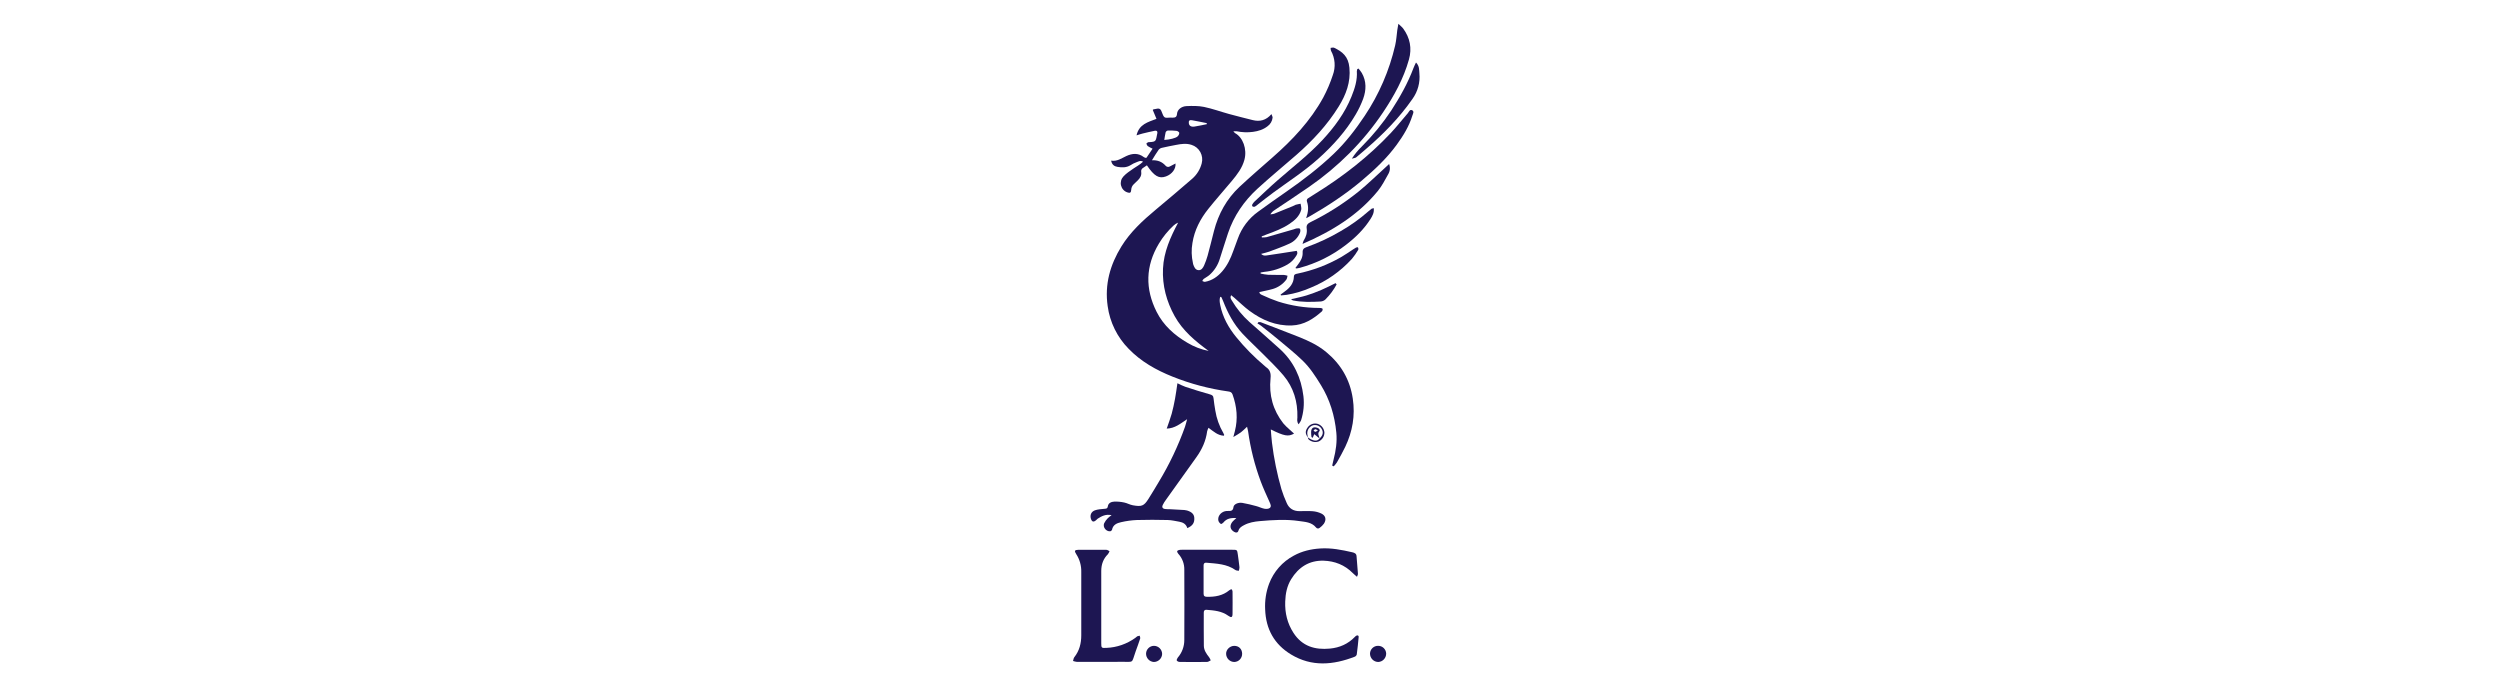 <svg fill="none" height="35" viewBox="0 0 126 35" width="126" xmlns="http://www.w3.org/2000/svg" xmlns:xlink="http://www.w3.org/1999/xlink"><clipPath id="a"><path d="m54.082 1.197h17.464v32.241h-17.464z"/></clipPath><g clip-path="url(#a)" fill="#1d1652"><path d="m62.052 14.877c-.075.127-.003.208.044.286.234.394.526.75.866 1.056.513.46 1.038.906 1.546 1.372.697.638 1.072 1.444 1.185 2.378.047.403.008.81-.114 1.197-.021.068-.073.127-.128.219-.101-.135-.066-.245-.063-.344.022-.794-.191-1.515-.703-2.122-.316-.377-.674-.716-1.019-1.066s-.712-.681-1.048-1.041c-.438-.471-.738-1.033-.97-1.632-.026-.066-.054-.132-.086-.196-.005-.011-.029-.013-.063-.027-.048.141-.027.278 0 .416.124.613.418 1.143.808 1.619.431.528.911 1.014 1.432 1.451.019.019.039.037.06.054.214.135.262.323.236.573-.085.838.12 1.601.643 2.267.094.108.195.208.303.301.076.072.155.141.239.215-.285.165-.497.126-1.172-.209.02.233.033.452.059.668.097.792.257 1.576.477 2.343.074.239.164.473.268.701.119.275.339.406.637.406.224 0 .448-.015.67.004.15.012.297.051.434.115.223.108.268.306.131.515-.058.079-.129.147-.208.204-.013.013-.028.022-.045.029-.017.006-.035.009-.053.007-.018-.002-.035-.007-.051-.016-.016-.009-.029-.022-.04-.036-.223-.272-.547-.278-.853-.323-.658-.098-1.318-.054-1.977.003-.275.024-.549.07-.799.205-.119.064-.235.128-.279.272-.036.117-.118.119-.214.067-.194-.108-.244-.29-.117-.474.054-.078.134-.136.226-.226-.277-.012-.494.025-.656.229-.029.036-.107.083-.123.071-.058-.036-.102-.09-.126-.154-.054-.207.095-.423.322-.485.053-.013.107-.018.161-.016.143.005.252 0 .275-.197.017-.145.24-.244.446-.21.236.039.47.1.703.162.138.036.268.105.407.132.088.016.212.013.274-.038.094-.076.035-.192-.01-.295-.153-.344-.313-.685-.445-1.038-.303-.815-.517-1.662-.637-2.524-.01-.069-.032-.137-.054-.237-.116.108-.206.203-.309.281-.103.078-.217.137-.382.238.038-.143.058-.215.077-.293.161-.629.102-1.244-.116-1.851-.042-.116-.113-.139-.219-.154-.964-.135-1.909-.386-2.813-.749-.82-.329-1.58-.754-2.203-1.398-.577-.584-.95-1.34-1.06-2.155-.157-1.093.123-2.081.69-3.002.453-.736 1.079-1.31 1.734-1.857.618-.516 1.233-1.034 1.841-1.563.231-.202.396-.47.474-.767.052-.192.027-.398-.068-.572-.095-.175-.254-.306-.444-.365-.258-.085-.512-.049-.767 0-.236.044-.473.091-.707.145-.068.011-.13.043-.177.093-.119.165-.223.343-.345.539.287-.014.51.074.687.273.026.031.063.052.103.059.04.007.082-.002.116-.023.095-.047.188-.098.282-.147.026.269-.172.539-.482.652-.35.127-.59-.012-.96-.56-.063.043-.128.085-.191.129-.035.019-.064.049-.081.085-.017.036-.023.077-.015.117.027.175-.054.313-.176.431-.064.063-.129.124-.194.186-.04.036-.072.08-.095.128-.023.049-.036.101-.038.155-.009.154-.062.181-.202.131-.077-.027-.146-.073-.2-.134-.055-.061-.093-.135-.112-.214s-.018-.163.003-.242c.021-.079.062-.152.118-.211.141-.156.327-.274.502-.396.158-.11.333-.197.487-.347-.137-.081-.234-.005-.325.024-.109.039-.214.091-.311.155-.206.125-.429.119-.65.082-.154-.025-.283-.101-.322-.315.302.05.521-.118.761-.229.303-.14.601-.167.885.05.022.015.046.027.071.037.021.002.041.002.062 0l.309-.46c-.085-.038-.167-.083-.246-.133-.037-.035-.059-.082-.062-.133 0-.018.064-.043.1-.063.009-.002.018-.002.026 0 .385-.018.339-.058.422-.451.021-.097-.036-.141-.121-.124-.209.041-.417.091-.624.141-.091.022-.178.054-.303.092.129-.564.575-.666 1.005-.833l-.187-.448c.01-.009.021-.027.035-.03.339-.071.347-.074.469.258.045.122.101.179.232.165.089-.007.179-.009.268-.005.134 0 .207-.031.219-.195.016-.208.221-.377.482-.387.292-.012.594-.017.878.041.429.089.84.241 1.262.357.395.108.793.207 1.191.307.357.089.672.018.946-.301.027.08.062.133.057.182-.01.085-.037.167-.08.24-.043.074-.101.138-.17.187-.214.171-.47.25-.74.286-.274.036-.553.025-.824-.031-.055-.004-.109-.004-.164 0 .043.048.059.079.085.093.396.211.62.808.472 1.35-.112.412-.364.737-.627 1.054-.395.475-.808.935-1.193 1.418-.401.504-.697 1.067-.798 1.713-.059.337-.051.682.025 1.015.002.018.006.036.01.054.047.14.107.291.268.304.149.012.234-.122.288-.247.068-.155.126-.316.172-.479.114-.415.217-.833.322-1.249.222-.862.638-1.617 1.29-2.227.543-.506 1.105-.992 1.662-1.481 1.002-.878 1.91-1.84 2.556-3.018.193-.363.354-.741.482-1.132.074-.199.104-.411.088-.623-.016-.211-.077-.417-.18-.602-.015-.047-.021-.096-.019-.145.059-.004.129-.029.175-.007.411.195.72.434.772 1.007.071.719-.169 1.356-.54 1.956-.575.932-1.315 1.721-2.133 2.438-.654.571-1.325 1.122-1.965 1.708-.673.618-1.186 1.362-1.481 2.241-.142.425-.273.854-.411 1.28-.095.321-.278.608-.529.828-.087.075-.195.126-.287.195-.029.03-.052.066-.069.104.045.015.095.049.137.041.359-.064.64-.263.874-.535.255-.297.419-.647.548-1.011.075-.211.155-.42.232-.631.195-.545.55-1.017 1.019-1.354.47-.343.944-.679 1.422-1.01.839-.582 1.65-1.202 2.389-1.907.599-.571 1.102-1.224 1.561-1.912.725-1.083 1.246-2.289 1.54-3.56.058-.252.073-.514.107-.771.012-.084.027-.167.054-.313.113.108.19.165.244.24.344.47.447.994.29 1.555-.27.971-.753 1.84-1.307 2.67-.496.737-1.061 1.424-1.688 2.052-.627.628-1.308 1.197-2.037 1.701-.573.398-1.157.779-1.736 1.168-.088.054-.163.128-.218.216.063-.002.125-.012.185-.028.316-.124.629-.253.944-.383.047-.026.095-.049.145-.07.082-.024.167-.036.25-.054.012.102.054.215.031.305-.086.323-.322.529-.587.708-.359.243-.762.392-1.164.539-.08.03-.161.063-.24.094l.007.054c.081.004.162-.001.242-.015.455-.127.908-.261 1.361-.393.041-.018.083-.033.127-.043.065-.005.164-.022.189.012.033.044.027.14.004.199-.099.245-.288.442-.529.55-.33.154-.677.274-1.019.403-.124.046-.255.072-.412.116.12.117.237.084.34.069.433-.061.864-.131 1.295-.198l.158-.024c.071.114.01.199-.042.279-.105.167-.249.307-.419.407-.357.206-.754.333-1.164.372-.065.007-.129.021-.194.033v.054c.125.029.252.049.38.061.268.011.536.003.804.009.059.007.117.02.174.04-.019.065-.022.143-.061.194-.168.224-.404.388-.671.469-.22.066-.448.104-.686.157 0 .094.08.128.147.156.259.122.524.23.794.323.664.212 1.357.321 2.054.323.036-.003.072-.002.107.004.032.007.083.027.085.045.003.021.001.042-.004.063-.006.02-.015.039-.028.056-.436.389-.911.693-1.519.715-.804.029-1.501-.269-2.136-.737-.265-.196-.501-.431-.751-.647-.057-.046-.11-.09-.17-.139zm-1.139 2.808c-.671-.492-1.302-1.015-1.711-1.753-.409-.738-.628-1.538-.587-2.398.04-.841.375-1.582.763-2.313-.085.033-.163.082-.229.144-.29.268-.54.577-.743.916-.674 1.126-.697 2.275-.112 3.437.346.685.898 1.177 1.552 1.558.329.198.69.337 1.067.41zm-2.233-10.632c.268-.014.579-.091.671-.179.05-.045.08-.108.085-.175 0-.037-.082-.096-.133-.103-.149-.017-.299-.023-.449-.016-.024.005-.046.016-.065.032s-.033.036-.042.059c-.029.117-.042.238-.068.382zm2.144-.794-.007-.054c-.252-.05-.503-.104-.756-.148-.115-.02-.161.039-.144.157.019.127.11.19.284.165.209-.03.416-.08.624-.121z"/><path d="m59.34 19.314c.131.068.266.129.404.182.406.133.814.263 1.226.377.122.034.182.071.193.205.017.205.058.408.088.612.063.399.2.783.404 1.132.017.031.031.063.044.095.003.006-.004.016-.013.043-.309-.011-.526-.216-.777-.4-.029.057-.053.117-.069.179-.064.485-.259.91-.54 1.302-.513.713-1.023 1.427-1.532 2.143-.065.086-.122.177-.169.274-.047.102-.004.177.107.195.089.009.178.013.268.012.24.012.483.025.72.04.044.003.088.011.131.023.242.073.356.19.368.372.015.251-.084.402-.352.517-.059-.202-.214-.29-.406-.323-.192-.033-.386-.08-.58-.085-.518-.012-1.037-.016-1.555 0-.267.011-.532.048-.793.108-.21.046-.414.128-.462.388-.009.019-.022.035-.038.048-.016.013-.035.021-.056.024-.205.015-.379-.207-.303-.4.047-.095.109-.183.184-.258.06-.057.124-.108.193-.154-.299-.065-.503.05-.703.178-.028.022-.054.047-.078.073-.126.113-.214.087-.263-.075-.054-.175.014-.35.199-.419.146-.054.311-.061.47-.077.092-.009.166 0 .186-.13.026-.17.179-.226.322-.234.168-.006.336.009.501.045.147.03.285.112.433.139.447.082.564.037.789-.319.182-.288.357-.58.531-.873.529-.875.969-1.801 1.313-2.765.037-.108.061-.218.107-.382-.341.226-.615.463-1.029.475.089-.262.181-.499.249-.743.068-.244.122-.505.17-.76.048-.255.078-.506.121-.786z"/><path d="m68.394 29.072c-.087-.076-.154-.129-.214-.189-.405-.41-.908-.606-1.468-.624-.723-.021-1.263.323-1.638.934-.211.344-.285.722-.299 1.127-.02.576.107 1.099.418 1.58.438.675 1.084.862 1.836.789.486-.046.911-.231 1.257-.59.024-.027.052-.05.084-.066.067-.03.113.01.107.071-.026.294-.057.588-.096.881-.007.024-.019.047-.036.066-.016.019-.037.035-.06.045-1.088.422-2.173.522-3.217-.111-.841-.51-1.27-1.277-1.304-2.27-.023-.44.044-.88.198-1.293.23-.61.674-1.115 1.249-1.419.414-.227.858-.329 1.331-.36.552-.036 1.082.07 1.614.192.113.026.206.066.214.197.026.294.05.589.07.884.005.039-.021.08-.047.155z"/><path d="m62.086 29.704c.016.034.028.07.034.108.003.377.006.754 0 1.132-.003.175-.063.199-.214.091-.327-.239-.71-.27-1.093-.301-.102-.009-.143.042-.143.143 0 .557-.004 1.114.004 1.671.003.225.129.405.265.576.033.05.06.103.082.158-.061.028-.122.078-.183.079-.456.007-.911.006-1.367 0-.03.001-.06-.004-.087-.015-.028-.011-.053-.028-.073-.05-.019-.03.017-.115.051-.156.214-.247.33-.563.327-.89.006-1.177.006-2.353 0-3.529.008-.3-.101-.592-.304-.812-.032-.034-.066-.102-.054-.133.012-.031.083-.059.13-.064.098-.01.197-.004.295-.004h2.359c.237 0 .238 0 .272.244.029.213.06.426.082.639-.002.06-.013.12-.032.177-.057-.012-.125-.007-.168-.038-.441-.31-.953-.323-1.459-.369-.098-.009-.15.029-.149.135v1.427c0 .118.054.152.161.155.412.01.804-.054 1.132-.327.021-.016.044-.03.068-.042.022-.004.044-.006.066-.006z"/><path d="m55.567 33.359c-.429 0-.858 0-1.287 0-.068-.008-.135-.024-.199-.046.021-.064.025-.141.064-.19.257-.323.351-.697.351-1.105 0-1.059-.004-2.119 0-3.179.01-.325-.079-.645-.257-.916-.103-.155-.077-.21.1-.212.473-.005.947-.005 1.42 0 .054 0 .107.044.161.068-.019.054-.046.105-.08.151-.238.234-.337.522-.337.85v3.636c0 .241.011.25.265.237.521-.021 1.024-.196 1.448-.501.033-.03.067-.058.104-.084.039-.014.079-.024.12-.029.009.048.037.102.025.143-.069.216-.147.424-.223.634-.234.656-.063.528-.744.539-.307.008-.62.003-.933.003z"/><path d="m67.142 23.466c.023-.1.044-.202.07-.302.116-.446.183-.9.139-1.359-.082-.86-.327-1.671-.784-2.408-.268-.435-.548-.869-.916-1.224-.379-.366-.792-.696-1.196-1.035-.295-.247-.599-.485-.9-.722-.054-.044-.12-.078-.18-.116l.045-.062c.038-.006.078-.006.116 0 .643.246 1.287.49 1.924.743.492.195.968.421 1.38.762.74.612 1.197 1.385 1.34 2.347.128.855-.013 1.662-.381 2.433-.127.267-.274.524-.419.782-.048.071-.102.137-.161.199z"/><path d="m65.83 10.995c.1-.283.137-.55.044-.827-.015-.033-.016-.071-.004-.105s.037-.062.07-.078c.121-.077.241-.155.362-.23 1.39-.862 2.671-1.858 3.794-3.052.3-.318.568-.668.858-.998.057-.067.101-.21.218-.149.117.061.04.177.012.269-.166.539-.456 1.011-.784 1.462-.504.694-1.126 1.274-1.776 1.823-.823.693-1.72 1.281-2.652 1.814-.048.024-.096.046-.142.071z"/><path d="m68.469 3.455c.06.07.115.145.166.222.24.42.226.862.07 1.299-.103.277-.23.544-.381.798-.493.843-1.139 1.557-1.861 2.209-.714.642-1.519 1.16-2.289 1.724-.268.196-.524.403-.786.605-.046.042-.097.078-.152.108-.02.005-.041.005-.061.002-.02-.004-.039-.012-.056-.024-.016-.011-.018-.071-.004-.095.031-.054.07-.104.115-.147.379-.353.751-.712 1.143-1.054.766-.671 1.577-1.293 2.275-2.041.607-.652 1.132-1.362 1.468-2.197.165-.408.3-.826.268-1.278.003-.035.01-.069.021-.101z"/><path d="m70.011 8.267c.033.084.045.175.037.266-.009.09-.038.177-.086.254-.161.289-.315.588-.522.842-1.006 1.227-2.316 2.026-3.791 2.665.012-.057.03-.113.054-.167.12-.188.188-.391.154-.613-.027-.178.059-.252.202-.323.858-.421 1.667-.936 2.413-1.536.449-.367.866-.774 1.296-1.163.075-.065.143-.131.243-.225z"/><path d="m69.237 10.489c.029.229-.065.392-.164.549-.322.505-.737.916-1.21 1.282-.706.553-1.516.957-2.382 1.186-.043.011-.087.019-.131.024-.016 0-.033-.011-.064-.023.05-.066.097-.128.144-.19.134-.175.235-.364.223-.593-.009-.152.059-.222.197-.269.598-.213 1.174-.483 1.721-.806.496-.284.964-.618 1.394-.996.053-.048.109-.093.167-.135.034-.014.069-.024.106-.029z"/><path d="m64.543 14.846c.069-.051.137-.103.206-.153.256-.184.453-.408.463-.745.004-.122.08-.137.174-.156.77-.158 1.51-.436 2.193-.826.209-.119.405-.259.607-.39.052-.036.105-.07.161-.1.028-.013.09-.018.096-.006.01.017.017.037.019.057.002.02 0.0.04-.005.06-.095.162-.202.316-.322.46-.573.631-1.278 1.126-2.066 1.448-.392.173-.803.295-1.224.365-.094.013-.19.019-.285.029z"/><path d="m71.366 3.149c.181.181.154.377.171.542.046.459-.078.919-.347 1.293-.661.95-1.46 1.765-2.331 2.514-.17.145-.337.294-.511.434-.039.031-.1.032-.214.064.14-.221.307-.425.496-.606.557-.558 1.058-1.17 1.494-1.827.439-.677.834-1.38 1.118-2.139.03-.084.072-.16.124-.274z"/><path d="m67.366 14.333c-.151.282-.344.54-.572.766-.068.059-.154.093-.243.097-.463.027-.927.037-1.386-.054-.023-.004-.043-.027-.096-.062.28-.067.536-.115.782-.191.255-.08.505-.173.75-.279.241-.102.474-.225.71-.34z"/><path d="m69.863 32.947c-.001.108-.044.211-.118.289s-.176.123-.283.128c-.055-.001-.11-.013-.161-.035s-.097-.054-.135-.094-.069-.087-.089-.139c-.02-.052-.03-.107-.029-.163.004-.103.049-.201.124-.273.075-.071.174-.111.277-.11.053-.002.106.007.156.026.05.019.095.048.134.085.038.037.069.081.091.13.021.049.032.102.033.155z"/><path d="m62.604 32.949c.001.107-.039.211-.113.289-.074.078-.175.123-.282.126-.108-.001-.21-.044-.287-.119s-.122-.178-.126-.286c-.008-.212.181-.403.406-.408.236-.003.399.158.402.398z"/><path d="m58.572 32.957c-.004.109-.049.212-.127.287s-.181.119-.289.12c-.108-.006-.21-.054-.283-.133-.074-.08-.114-.185-.112-.294.004-.104.048-.202.122-.274.074-.072.174-.113.277-.113.108 0.0.211.043.288.119.077.076.121.179.123.288z"/><path d="m65.918 22.049c-.137-.19-.141-.323-.016-.5.055-.082.135-.144.227-.177.092-.033.193-.036.287-.007.093.031.175.09.234.168s.094.173.1.271c-.001.094-.028.185-.078.264-.051.079-.123.141-.208.18-.087.032-.182.038-.273.019s-.175-.063-.243-.127c-.021-.023-.022-.064-.033-.097.055.041.113.077.173.108.148.062.299.108.419-.054l-.004.004c.173-.15.209-.312.107-.485-.042-.074-.107-.132-.185-.165-.078-.033-.165-.039-.247-.018-.089.029-.167.087-.219.165-.053.078-.078.171-.072.266.008.062.021.123.03.184z"/><path d="m66.507 22.1-.268-.218-.081.185c-.023-.017-.057-.028-.06-.045-.012-.08-.018-.16-.018-.24 0-.215.125-.296.328-.215.077.03.137.108.089.165-.119.138 0 .251.008.374zm-.084-.407c-.067-.033-.103-.065-.135-.061-.032.004-.057.045-.086.07.031.022.06.061.091.062s.067-.033.131-.071z"/></g></svg>